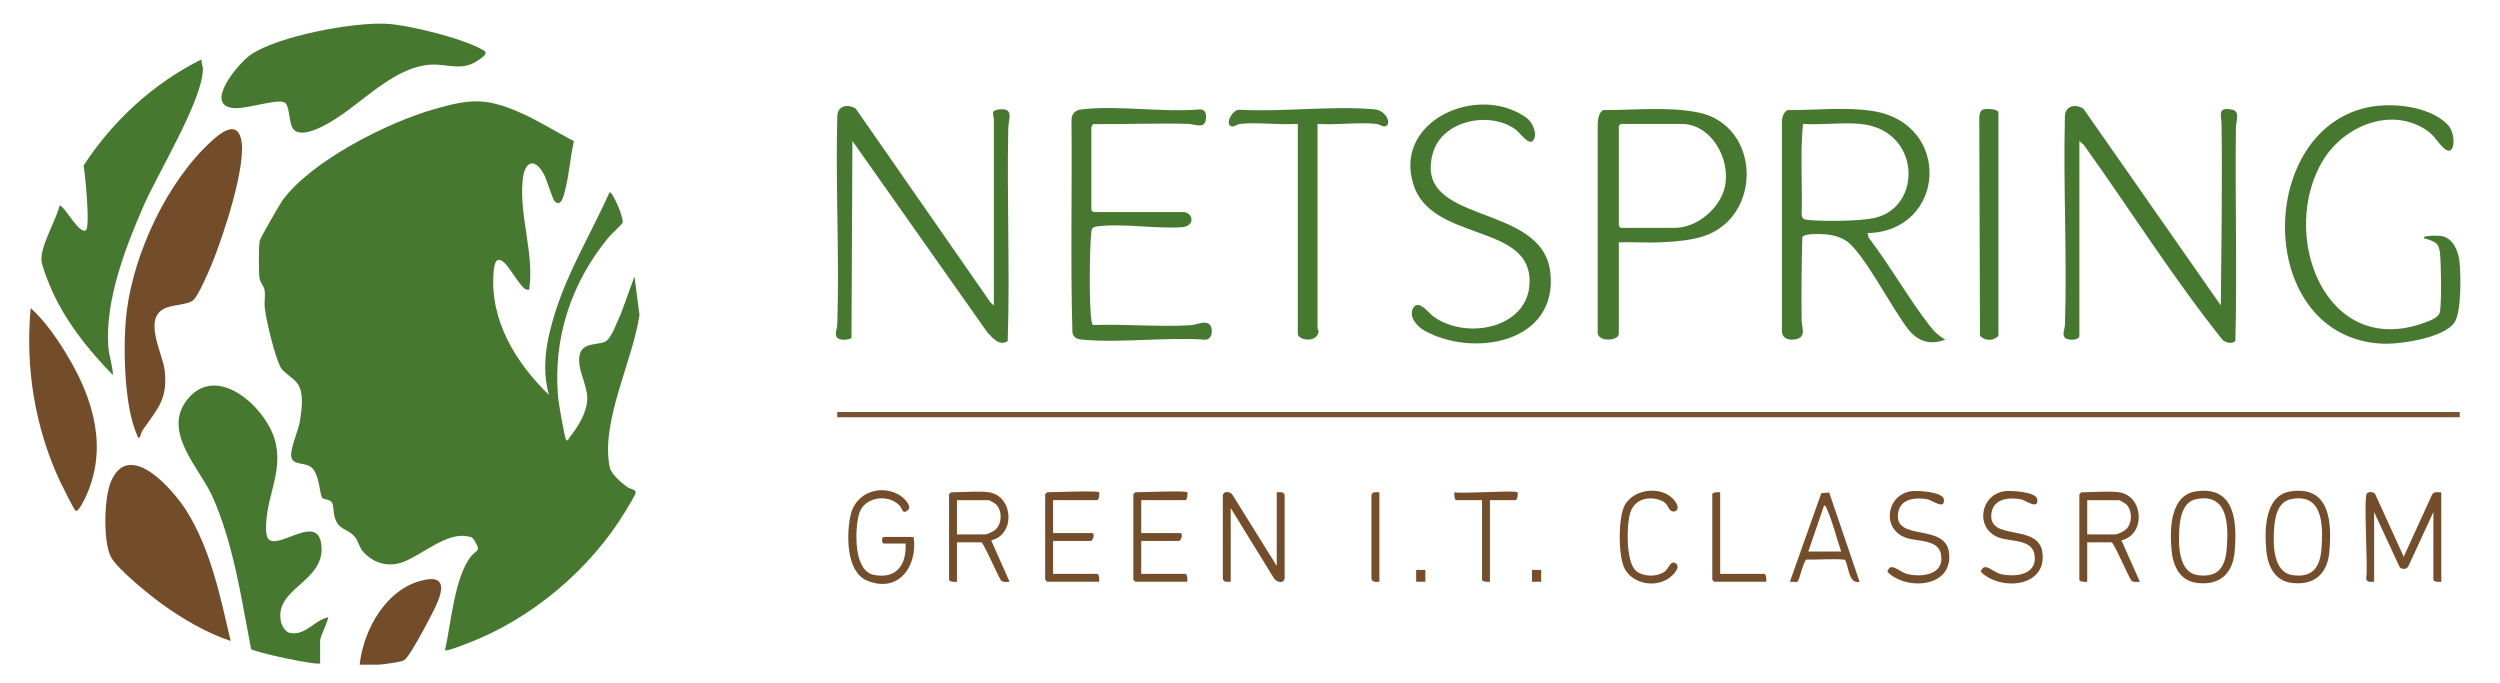 <svg xmlns="http://www.w3.org/2000/svg" id="_&#x56FE;&#x5C42;_1" viewBox="0 0 456 124.65"><path d="M104.69,25.75c-.67,2.83-.83,5.78-1.54,8.61-.23.92-.65,3.52-1.93,2.4-.47-.41-1.46-3.99-2-4.96-1.77-3.21-3.54-2.33-3.88,1-.67,6.67,2.14,13.41,1.19,20.04-.27.04-.48,0-.72-.12-.88-.46-2.75-3.75-3.71-4.69-1.58-1.55-1.93.02-2.06,1.56-.75,8.83,4.03,16.55,10.09,22.45-1.42-5.11-.41-10.12,1.14-15.06,2.41-7.68,6.64-14.59,9.91-21.9.45-.34,2.68,4.66,2.37,5.6-.06.17-2.14,2.13-2.5,2.56-6.88,8.32-10.26,18.54-9.23,29.4.08.88,1.17,7.29,1.44,7.56.36.37.43-.16.55-.3,1.56-1.97,3.31-4.66,3.31-7.26s-2.01-5.51-1.35-8.05c.55-2.09,3.1-1.65,4.5-2.22,1.3-.52,2.28-3.79,2.93-4.99l2.53-6.95.91,7.02c-1.21,8.38-7.16,19.5-5.41,27.85.25,1.2,2.31,2.95,3.33,3.63.42.28,1.44.32,1.38.94-.05.48-1.52,2.8-1.88,3.41-6.41,10.6-17.15,19.64-28.75,24.05-.6.23-3.83,1.52-4.14,1.26,1.09-4.66,1.73-13.66,4.91-17.29.89-1.02,1.67-.7.5-2.64-.42-.7-.51-.68-1.32-.84-3.89-.75-8.22,3.41-11.85,4.73-2.56.93-5.1.21-7-1.72-.89-.9-.97-2.02-1.67-2.89-1.37-1.67-3-1.09-3.72-3.72-.22-.8-.16-1.82-.41-2.45-.29-.72-1.62-.68-1.79-.92-.58-.82-.48-3.85-1.78-5.37-1.1-1.29-3.54-.47-3.9-2.1-.31-1.38,1.26-4.73,1.56-6.5.33-1.98.78-5.2-.41-6.89-.71-1.02-2.59-2.05-3.07-2.93-1.1-2.02-2.68-8.61-2.93-10.99-.11-.99.13-2.14-.02-3.1-.12-.78-.81-1.41-.93-2.19-.16-1.03-.18-5.96.04-6.9.11-.49,3.67-6.68,4.16-7.36,5.37-7.26,19.15-14.19,27.76-16.64,6.36-1.81,9.25-2.1,15.39.58,3.44,1.5,6.66,3.54,9.97,5.28Z" fill="#46792f"></path><path d="M58.4,120.99c-.47.46-12.24-2.05-12.61-2.63-1.77-9.19-3.22-19.37-7.11-27.93-2.32-5.11-9.18-11.69-4.52-17.55,5.32-6.69,14.07,1.2,15.9,7.13,1.67,5.39-1.11,9.82-1.48,14.98-.06.92-.27,3.11.69,3.57,2.33,1.12,8.82-4.83,9.36.96.62,6.71-8.65,7.68-7.39,13.87.14.7.82,1.87,1.56,2.04,2.82.64,4.57-2.32,7.03-2.83.22.22-1.44,3.54-1.44,4.2v4.2Z" fill="#46792f"></path><path d="M36.79,10.83c-.11.61.22,1.19.22,1.77-.05,5.65-8.19,18.94-10.82,24.94-3.32,7.59-7.05,17.32-6.43,25.72.13,1.74.82,3.49.84,5.16-4.63-4.72-9.07-10.32-11.58-16.5-.45-1.1-1.29-3.23-1.44-4.33-.34-2.46,2.72-7.57,3.31-10.14,1.14.43,3.55,5.36,4.78,4.54.81-.55-.13-10.23-.42-11.8,5.3-8.15,12.83-15.09,21.56-19.38Z" fill="#46792f"></path><path d="M25.51,79.71c-.41.39-.4-.12-.5-.34-2.45-5.36-2.63-16.94-1.87-22.79,1.38-10.64,7.46-23.6,15.46-30.86,1.53-1.39,4.43-3.78,5.33-.54,1.27,4.58-3.37,18.36-5.34,23.09-.55,1.33-2.43,5.72-3.35,6.49-1.06.9-3.88.77-5.38,1.58-3.73,2.02-.14,8.21.19,11.28.56,5.26-1.34,6.93-4.01,10.81-.23.34-.48,1.23-.53,1.28Z" fill="#734d2a"></path><path d="M53.66,23.72c-1.09-.94-.7-4.58-1.8-5.05-1.54-.66-6.8,1.24-9.2,1.05-5.63-.46.76-8.14,3.03-9.71,5-3.45,18.8-6.01,24.83-5.67,4.21.23,13.91,2.68,17.56,4.76,1.06.61.18,1.12-.57,1.69-3.14,2.4-5.76.78-9.08,1.01-6.1.42-11.54,6.07-16.37,9.31-1.72,1.16-6.5,4.25-8.41,2.61Z" fill="#46792f"></path><path d="M351.96,59.39c-3.92-5.05-7.2-10.92-11.1-16.02l-.23-.85c14.28-.34,15.52-19.93,1.02-22.26-4.95-.79-10.62-.14-15.65-.18-.7.48-.97,1.33-.98,2.15v37.94c-.1,1.6,1.32,2.01,2.67,1.68,1.81-.44.95-2.14.93-3.36-.07-5.08-.02-10.18.13-15.25.34-.71,3.49-.56,4.33-.49,1.26.1,2.57.48,3.64,1.16,3.12,2,8.51,12.62,11.39,16.21,1.76,2.19,4,2.87,6.68,1.84-1.34-.89-1.86-1.3-2.83-2.57ZM329.94,40.13c-.8-.08-1.27-.12-1.32-1.08.17-5.47-.3-11.03.25-16.45,3.37.23,7.12-.31,10.44,0,11.07,1.02,11.47,15.23,2.53,17.17-2.65.58-9.12.63-11.9.36Z" fill="#46792f"></path><path d="M42.07,116.91c-4.41-1.47-8.79-4.03-12.56-6.76-2.18-1.58-8.09-6.34-9.25-8.51-1.49-2.78-1.27-10.76-.07-13.69,3.27-8,11.38,1.33,13.82,5.22,4.43,7.05,6.19,15.72,8.06,23.74Z" fill="#734d2a"></path><path d="M181.28,55.71V21.75c0-.72-.7-1.58.85-1.78,2.94-.37,1.81,1.69,1.78,3.45-.26,12.92.31,25.86-.1,38.78-1.49,1.03-2.76-.55-3.72-1.58l-24.61-34.91-.17,35.95c-.63.38-2.07.47-2.6-.06-.57-.58,0-1.65.01-2.4.41-12.62-.33-25.31,0-37.93,0-2.02,1.92-2.36,3.37-1.45l24.61,35.39.58.5Z" fill="#46792f"></path><path d="M379.28,61.35c-.22.79-2.12.78-2.64.25-.57-.58,0-1.66.01-2.4.4-12.54-.32-25.15-.02-37.7-.09-2.17,1.79-2.65,3.38-1.68l25.07,35.89c.1-10.99.28-22.02.13-33.01-.02-1.67-.87-3.29,1.98-2.69,1.44.3.65,2.19.64,3.17-.17,13,.24,26.04-.1,39.02-.73.6-1.55.33-2.28-.14-9.07-11.34-16.87-23.78-25.35-35.61l-.82-.74v35.64Z" fill="#46792f"></path><path d="M444.48,44.51c-.44-.49-1.66-.89-2.32-1.04-.48-.62,2.81-.49,3.18-.42,2.11.39,3.06,2.75,3.27,4.65.26,2.43.37,9.11-.88,11.06-1.87,2.91-10.14,4.11-13.38,3.92-22.88-1.33-23.01-38.44-2.71-43.05,4.45-1.01,11.46-.34,14.81,3.1,1.67,1.72,1.4,6.38-.82,4.18-1.24-1.22-1.62-2.3-3.34-3.37-6.46-4.03-14.73-.47-18.47,5.55-8.3,13.34.11,36.52,18.47,29.75,1-.37,2.62-.93,2.77-2.03.3-2.2.21-8.27,0-10.58-.05-.56-.19-1.29-.57-1.71Z" fill="#46792f"></path><path d="M309.72,20.51c-5.47-1.11-11.76-.4-17.32-.43-.8.52-.89,1.52-.98,2.39v37.93c-.26,2.1,3.85,1.84,3.85.48v-16.68c2.51-.09,5.06.12,7.57,0,2.49-.11,5.63-.35,7.98-1.14,10.71-3.61,10.36-20.23-1.1-22.56ZM314.65,33.94c-.81,3.99-5.07,7.62-9.18,7.62h-9.84s-.36-.34-.36-.36v-18.24c0-.07.28-.24.36-.36h11.04c5.52,0,8.98,6.42,7.98,11.34Z" fill="#46792f"></path><path d="M215.96,38.67c1.86.32,1.9,2.61-.35,2.77-4.74.34-10.84-.75-15.5-.14-.98.13-1,.43-1.08,1.32-.29,3.01-.42,13.3.08,16.04.04.21.11.43.21.62,5.85-.2,12.03.38,17.85.04,1.05-.06,2.47-.86,3.34-.23s.69,2.91-.69,2.87c-7.21-.51-15.24.63-22.34,0-.97-.09-1.56-.25-1.87-1.25-.38-12.88-.04-25.83-.17-38.73-.01-1.2.64-1.9,1.81-2.03,6.66-.78,14.8.6,21.62,0,1.08.01,1.18.95,1.08,1.82-.19,1.82-2.11.85-3.24.82-5.78-.14-11.6.09-17.37.05-.04.17-.28.47-.28.56v15.12s.33.36.36.36h16.56Z" fill="#46792f"></path><path d="M279.62,25.65c-.78.94-2.38-1.43-3.08-1.96-4.65-3.52-13.48-1.82-15.18,4.22-3.74,13.29,19.89,8.83,21.41,21.7s-13.94,15.71-22.94,10.7c-1.32-.74-3.05-2.59-2.01-4.2.98-1.53,2.83,1.02,3.5,1.52,6.17,4.66,18.37,2.16,17.65-7.09-.74-9.59-17.7-6.76-21.07-16.61-4.07-11.91,11.78-18.84,20.57-12.41,1.07.78,2.07,3.02,1.16,4.12Z" fill="#46792f"></path><path d="M448.64,75.15s.05.96,0,.96H152.72s-.05-.96,0-.96h295.92Z" fill="#7a5430"></path><path d="M13.76,93.15c-.25-.18-2.53-4.75-2.85-5.43-4.57-9.85-6.31-20.69-5.31-31.53,2.71,2.45,5.05,5.89,6.91,9.05,4.58,7.76,7.14,16.52,3.21,25.2-.2.44-1.42,3.09-1.96,2.72Z" fill="#734d2a"></path><path d="M240.32,22.59v37.32c0,.22.36.31.07,1.01-.7,1.66-3.67,1.03-3.67-.05V22.59c-3.35.24-7.15-.32-10.45,0-.6.06-1.2.57-1.62.46-1.34-.34.16-3.15,1.45-3.03,7.92.44,16.87-.78,24.67-.07,2.01.18,3.23,2.75,1.86,3.1-.42.11-1.03-.4-1.62-.46-3.38-.33-7.26.26-10.69,0Z" fill="#46792f"></path><path d="M361.67,19.99c.58-.19,2.54-.18,2.84.44v40.8c-.84,1.01-2.52,1.01-3.36,0l-.13-39.73c0-.49.13-1.34.65-1.51Z" fill="#46792f"></path><path d="M65.6,121.23c.73-6.55,5.01-14.17,11.99-15.49,5.33-1.01,1.84,4.98.62,7.34-.83,1.6-3.05,5.73-4.09,6.95-.32.38-.59.5-1.06.62-.68.18-3.35.58-3.98.58h-3.48Z" fill="#734d2a"></path><path d="M433.04,106.11c-.6,0-1.37.18-1.44-.6.36-2.09-.52-14.6.11-15.49.28-.4,1.34-.35,1.55.16l5.18,11.37,5.19-11.37c.34-.58,1.06-.36,1.66-.38v16.32c-.34.06-1.44,0-1.44-.36v-12.36l-4.59,9.93c-.27.53-1.19.57-1.54.15l-4.68-10.08v12.72Z" fill="#744d2a"></path><path d="M224.48,106.11c-.6,0-1.37.18-1.44-.6v-14.89c-.08-1.05,1.12-1.09,1.69-.48l8.15,13.09v-13.44c.6,0,1.37-.18,1.44.6v14.89c0,1.32-1.54.98-2.02.09l-7.82-12.7v13.44Z" fill="#744e2a"></path><path d="M386.95,98.56c4.44-1.03,4.09-8.02-.36-8.76-1.73-.29-5.02,0-6.96,0-.02,0-.36.33-.36.36v15.6c0,.37,1.1.42,1.44.36v-7.2h4.44c.39,0,3.03,6.16,3.6,6.96.41.4,1.03.22,1.56.24l-3.36-7.56ZM380.71,97.48v-6.24h5.88c.07,0,1.08.59,1.21.71,1.21,1.14,1.16,3.63-.12,4.7-.34.28-1.45.83-1.81.83h-5.16Z" fill="#744e2a"></path><path d="M180.79,98.56c4.44-1.03,4.09-8.02-.36-8.76-1.73-.29-5.02,0-6.96,0-.02,0-.36.33-.36.36v15.6c0,.37,1.1.42,1.44.36v-7.2h4.44c.39,0,3.03,6.16,3.6,6.96.41.4,1.03.22,1.56.24l-3.36-7.56ZM174.55,97.48v-6.24h5.88c.07,0,1.08.59,1.21.71,1.21,1.14,1.16,3.63-.12,4.7-.34.28-1.45.83-1.81.83h-5.16Z" fill="#744e2a"></path><path d="M400.57,89.62c-4.82.7-4.82,7.08-4.47,10.83.26,2.73,1.47,5.41,4.47,5.85,4.11.59,6.65-1.52,7.02-5.59.48-5.34.18-12.14-7.02-11.09ZM406.16,100.01c-.25,3.35-1.5,5.37-5.17,4.91-3.67-.45-3.65-5.49-3.49-8.29.12-2.09.58-5.07,3.07-5.58,5.87-1.19,5.91,4.77,5.59,8.96Z" fill="#744d2a"></path><path d="M417.85,89.62c-4.82.7-4.82,7.08-4.47,10.83.26,2.73,1.47,5.41,4.47,5.85,4.11.59,6.65-1.52,7.02-5.59.48-5.34.18-12.14-7.02-11.09ZM423.44,100.01c-.25,3.35-1.5,5.37-5.17,4.91-3.67-.45-3.65-5.49-3.49-8.29.12-2.09.58-5.07,3.07-5.58,5.87-1.19,5.91,4.77,5.59,8.96Z" fill="#744d2a"></path><path d="M166.64,97.95c.79,5.36-2.78,10.36-8.53,7.93-3.86-1.64-3.73-8.64-2.93-12.06.96-4.08,5.66-5.59,9.04-3.42.71.46,2.28,2,1.3,2.72s-.84-.28-1.44-.91c-2.14-2.26-6.6-1.56-7.43,1.64-.71,2.77-1.02,10.24,2.71,11,4.15.84,6.02-1.85,5.82-5.71h-3.96c-.45,0-.45-1.2,0-1.2h5.4Z" fill="#744e2a"></path><path d="M200.48,89.79c.12.12,0,1.44-.36,1.44h-8.04v6h7.08c.63,0,.23,1.44-.24,1.44h-6.84v6h8.04c.37,0,.42,1.1.36,1.44h-9.48s-.36-.33-.36-.36v-15.6s.33-.36.36-.36c1.24,0,9.15-.34,9.48,0Z" fill="#744e2b"></path><path d="M216.56,89.79c.12.12,0,1.44-.36,1.44h-8.04v6h7.08c.63,0,.23,1.44-.24,1.44h-6.84v6h8.04c.37,0,.42,1.1.36,1.44h-9.48s-.36-.33-.36-.36v-15.6s.33-.36.36-.36c1.24,0,9.15-.34,9.48,0Z" fill="#744e2b"></path><path d="M333.64,89.83l-1.43.12-5.74,16.17c.37-.07,1.15.13,1.41-.03.32-.21,1.07-3.83,1.62-4.02.97.06,6.83-.25,7.08.11.66,1.31.62,4.37,2.61,3.94l-5.55-16.29ZM329.83,100.6l2.88-8.4c.34.03.38.35.49.59,1.08,2.35,1.77,5.34,2.63,7.81h-6Z" fill="#744e2a"></path><path d="M365.53,89.61c1.12-.18,5.94.05,6.08,1.51.18,1.96-2.15.09-3.07-.07-2.15-.36-4.91-.09-5.29,2.52-.77,5.28,8.55,1.78,9.28,7.16.88,6.46-7.75,7.1-11.24,3.55.64-1.94,2.13.07,3.67.43,2.8.66,6.87.05,6.1-3.7-.55-2.68-4.39-2.2-6.42-2.94-4.43-1.6-3.51-7.76.89-8.46Z" fill="#744d2a"></path><path d="M348.49,89.61c1.12-.19,5.95.06,6.08,1.51.18,1.96-2.15.09-3.07-.07-2.15-.36-4.91-.09-5.29,2.52-.77,5.28,8.55,1.78,9.28,7.16.88,6.43-7.77,7.11-11.24,3.55.64-1.94,2.13.07,3.67.43,2.8.66,6.87.05,6.1-3.7-.55-2.68-4.39-2.2-6.42-2.94-4.42-1.6-3.53-7.71.89-8.46Z" fill="#744d2a"></path><path d="M304.7,93.09c-.59-.54-.47-1.28-1.69-1.79-2.2-.92-4.86-.28-5.63,2.16-.73,2.29-.82,8.7.88,10.51,1.22,1.3,4.15,1.33,5.5.19.61-.51.97-2.07,1.92-1.39s-.51,2.13-1.17,2.62c-2.44,1.83-6.5,1.19-8.09-1.51-1.3-2.2-1.29-9.46-.08-11.7,1.83-3.4,7.67-3.64,9.46-.31.66,1.23-.47,1.78-1.1,1.22Z" fill="#744e2a"></path><path d="M276.8,89.79c.12.12,0,1.44-.36,1.44h-4.68v14.88c-.34.06-1.44,0-1.44-.36v-14.52h-4.68c-.37,0-.42-1.1-.36-1.44,1.41.31,11.12-.41,11.52,0Z" fill="#744e2b"></path><path d="M313.76,89.79v14.88h8.04c.37,0,.42,1.1.36,1.44h-9.48s-.36-.33-.36-.36v-15.6c0-.37,1.1-.42,1.44-.36Z" fill="#754f2b"></path><path d="M251.6,89.79v16.32c-.77.04-1.5.13-1.45-.83v-14.89c.08-.78.85-.61,1.45-.6Z" fill="#754f2c"></path><rect x="258.31" y="103.95" width="1.68" height="2.16" fill="#754f2b"></rect><rect x="279.43" y="103.95" width="1.68" height="2.16" fill="#754f2b"></rect></svg>